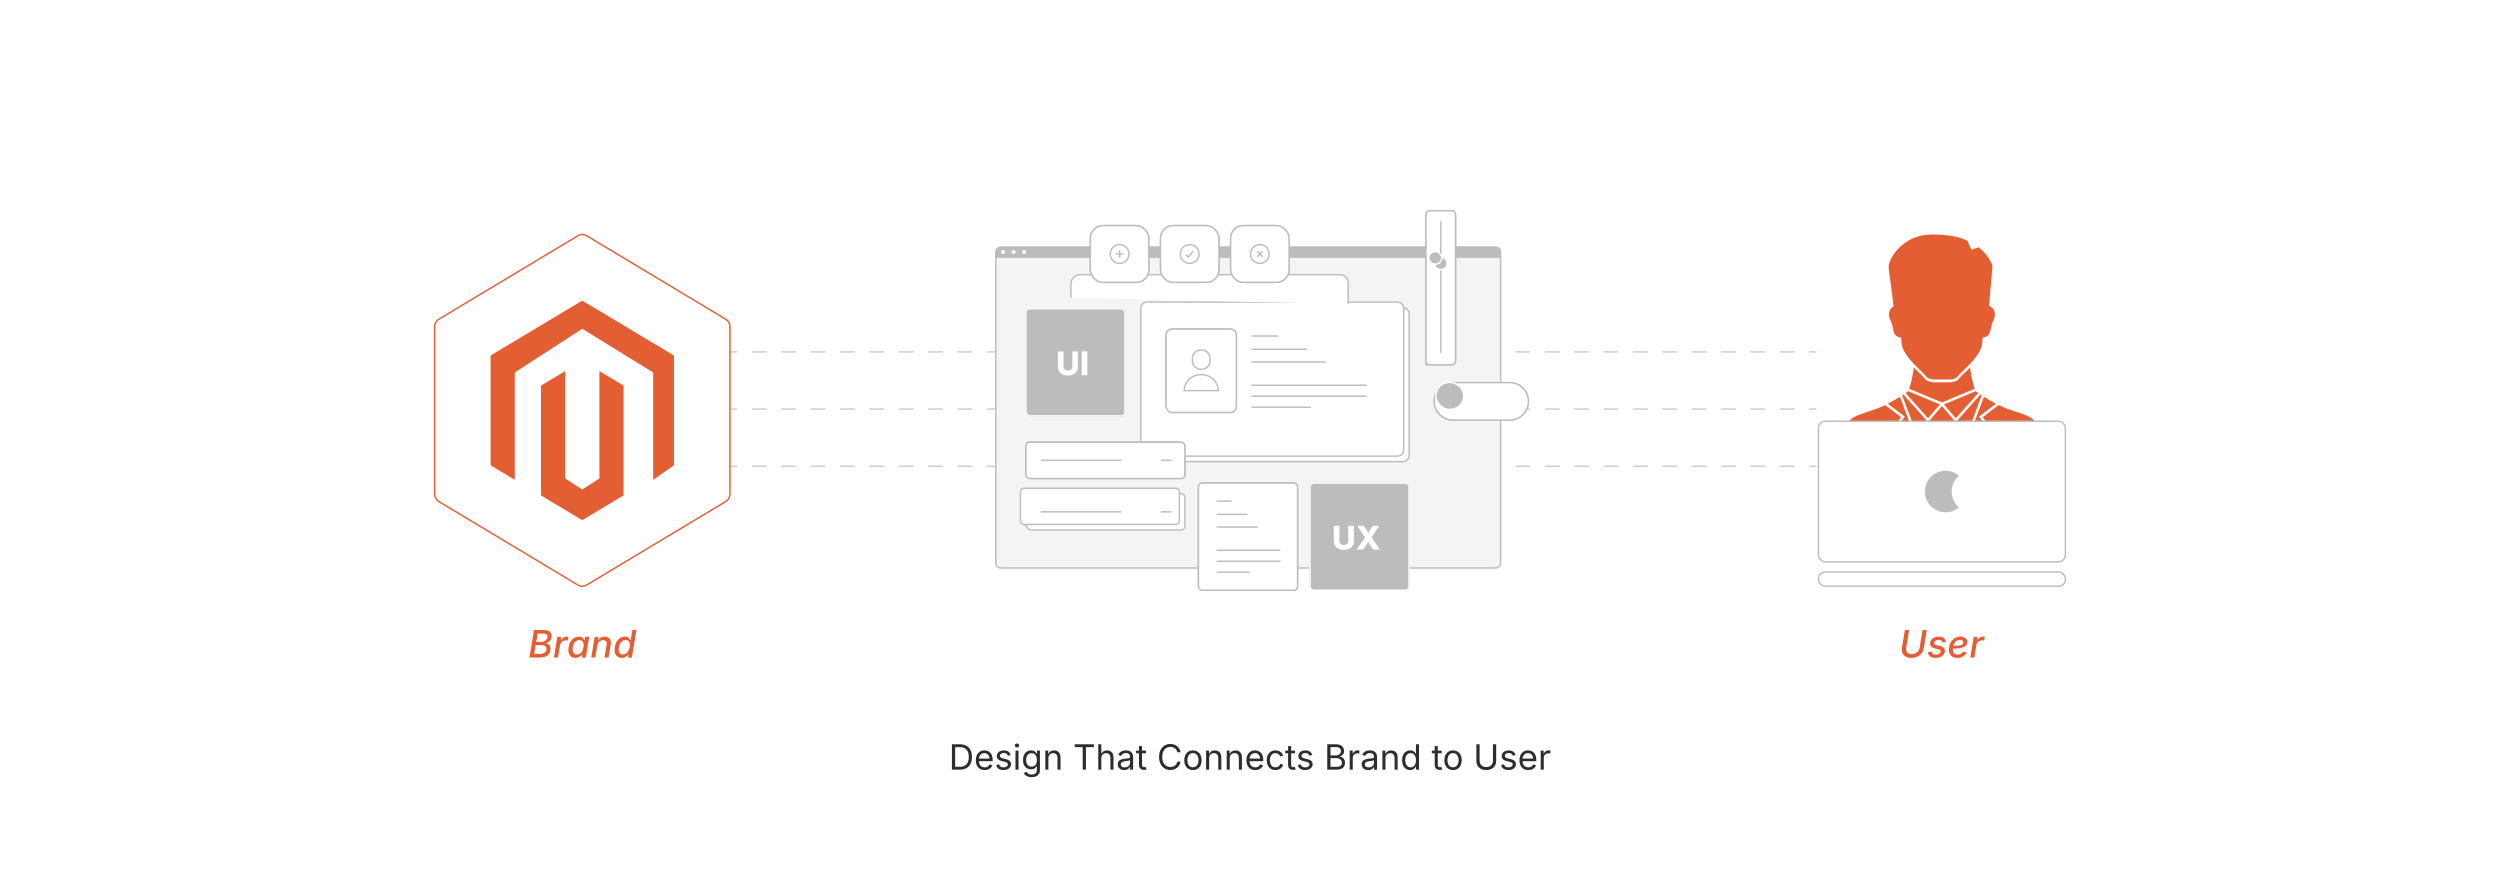 <?xml version="1.0" encoding="UTF-8"?><svg id="_01-The-Role-of-Magento-UX-Design" xmlns="http://www.w3.org/2000/svg" xmlns:xlink="http://www.w3.org/1999/xlink" viewBox="0 0 860 298.867"><defs><filter id="drop-shadow-1" filterUnits="userSpaceOnUse"><feOffset dx="-1.883" dy="-1.883"/><feGaussianBlur result="blur" stdDeviation="1.883"/><feFlood flood-color="#efefff" flood-opacity=".5"/><feComposite in2="blur" operator="in"/><feComposite in="SourceGraphic"/></filter><filter id="drop-shadow-2" filterUnits="userSpaceOnUse"><feOffset dx="-1.883" dy="-1.883"/><feGaussianBlur result="blur-2" stdDeviation="1.883"/><feFlood flood-color="#efefff" flood-opacity=".5"/><feComposite in2="blur-2" operator="in"/><feComposite in="SourceGraphic"/></filter><filter id="drop-shadow-3" filterUnits="userSpaceOnUse"><feOffset dx="-1.883" dy="-1.883"/><feGaussianBlur result="blur-3" stdDeviation="1.883"/><feFlood flood-color="#efefff" flood-opacity=".5"/><feComposite in2="blur-3" operator="in"/><feComposite in="SourceGraphic"/></filter><filter id="drop-shadow-4" filterUnits="userSpaceOnUse"><feOffset dx="-1.883" dy="-1.883"/><feGaussianBlur result="blur-4" stdDeviation="1.883"/><feFlood flood-color="#efefff" flood-opacity=".5"/><feComposite in2="blur-4" operator="in"/><feComposite in="SourceGraphic"/></filter></defs><path d="M328.574,256.034v8.73h-1.113v-8.73h1.113ZM330.186,264.764h-2.109v-.984h2.039c.711,0,1.3-.136,1.767-.407s.815-.661,1.046-1.169.346-1.115.346-1.822c0-.699-.114-1.3-.343-1.802s-.568-.888-1.02-1.157-1.015-.404-1.69-.404h-2.191v-.984h2.268c.852,0,1.579.174,2.183.521s1.066.847,1.389,1.497.483,1.427.483,2.329c0,.91-.162,1.692-.486,2.347s-.797,1.157-1.418,1.509-1.375.527-2.262.527Z" fill="#2d2d2d" stroke-width="0"/><path d="M338.746,264.905c-.633,0-1.179-.141-1.638-.422s-.812-.674-1.061-1.178-.372-1.092-.372-1.764.121-1.264.363-1.775.585-.912,1.028-1.201.962-.434,1.556-.434c.348,0,.69.058,1.028.173s.645.301.92.557.495.593.659,1.011.246.93.246,1.535v.439h-5.086v-.891h4.518l-.492.328c0-.43-.067-.812-.202-1.146s-.335-.596-.601-.785-.596-.284-.99-.284-.732.097-1.014.29-.496.445-.645.756-.223.644-.223.999v.592c0,.484.084.896.252,1.233s.403.594.706.768.653.261,1.052.261c.258,0,.492-.037.703-.111s.393-.187.545-.337.27-.337.352-.56l1.02.281c-.102.328-.273.617-.516.867s-.542.445-.899.586-.761.211-1.21.211Z" fill="#2d2d2d" stroke-width="0"/><path d="M345.215,264.905c-.449,0-.849-.065-1.198-.196s-.638-.325-.864-.583-.379-.574-.457-.949l1.002-.24c.094.359.271.623.53.791s.585.252.976.252c.457,0,.821-.098,1.093-.293s.407-.428.407-.697c0-.227-.079-.415-.237-.565s-.399-.263-.724-.337l-1.09-.258c-.594-.141-1.035-.358-1.324-.653s-.434-.673-.434-1.134c0-.375.105-.706.316-.993s.499-.512.864-.674.78-.243,1.245-.243c.449,0,.831.067,1.146.202s.57.32.768.557.345.509.442.817l-.955.246c-.09-.234-.239-.447-.448-.639s-.524-.287-.946-.287c-.391,0-.716.09-.976.27s-.39.406-.39.68c0,.242.088.437.264.583s.455.265.838.354l.99.234c.594.141,1.033.358,1.318.653s.428.667.428,1.116c0,.383-.108.724-.325,1.022s-.52.534-.908.706-.839.258-1.351.258Z" fill="#2d2d2d" stroke-width="0"/><path d="M349.855,257.141c-.199,0-.371-.068-.516-.205s-.217-.301-.217-.492c0-.195.072-.36.217-.495s.316-.202.516-.202c.203,0,.377.067.521.202s.217.3.217.495c0,.191-.072.355-.217.492s-.318.205-.521.205ZM349.322,264.764v-6.551h1.055v6.551h-1.055Z" fill="#2d2d2d" stroke-width="0"/><path d="M354.883,267.354c-.484,0-.903-.062-1.257-.185s-.647-.286-.882-.489-.42-.424-.557-.662l.855-.551c.094.125.21.264.349.416s.326.282.562.39.546.161.929.161c.523,0,.954-.125,1.292-.375s.507-.645.507-1.184v-1.312h-.1c-.074.125-.179.273-.313.445s-.328.323-.58.454-.589.196-1.011.196c-.523,0-.994-.124-1.412-.372s-.748-.61-.99-1.087-.363-1.057-.363-1.74c0-.676.119-1.263.357-1.761s.567-.884.987-1.157.901-.41,1.444-.41c.422,0,.759.069,1.011.208s.446.298.583.478.242.328.316.445h.1v-1.049h1.025v6.721c0,.562-.127,1.022-.381,1.38s-.597.62-1.028.788-.913.252-1.444.252ZM354.854,263.721c.398,0,.734-.091,1.008-.272s.48-.443.621-.785.211-.751.211-1.228c0-.465-.069-.874-.208-1.228s-.345-.631-.618-.832-.611-.302-1.014-.302c-.414,0-.76.106-1.037.319s-.485.497-.624.853-.208.752-.208,1.189c0,.449.07.846.211,1.189s.35.612.627.806.621.29,1.031.29Z" fill="#2d2d2d" stroke-width="0"/><path d="M360.643,260.838v3.926h-1.055v-6.551h1.014l.006,1.588h-.146c.199-.605.483-1.035.853-1.289s.802-.381,1.298-.381c.441,0,.828.091,1.16.272s.591.455.776.82.278.825.278,1.38v4.16h-1.055v-4.072c0-.504-.132-.898-.396-1.184s-.624-.428-1.081-.428c-.312,0-.594.068-.844.205s-.447.336-.592.598-.217.58-.217.955Z" fill="#2d2d2d" stroke-width="0"/><path d="M369.701,257.018v-.984h6.598v.984h-2.736v7.746h-1.113v-7.746h-2.748Z" fill="#2d2d2d" stroke-width="0"/><path d="M378.854,260.838v3.926h-1.055v-8.73h1.055v3.768h-.182c.199-.605.483-1.035.853-1.289s.802-.381,1.298-.381c.441,0,.829.091,1.163.272s.594.455.779.82.278.825.278,1.38v4.16h-1.061v-4.072c0-.504-.132-.898-.396-1.184s-.624-.428-1.081-.428c-.312,0-.594.068-.844.205s-.447.336-.592.598-.217.58-.217.955Z" fill="#2d2d2d" stroke-width="0"/><path d="M386.729,264.917c-.414,0-.79-.078-1.128-.234s-.606-.385-.806-.686-.299-.666-.299-1.096c0-.375.074-.68.223-.914s.347-.419.595-.554.522-.235.823-.302.604-.119.908-.158c.391-.051.709-.09.955-.117s.429-.074.548-.141.179-.18.179-.34v-.035c0-.273-.051-.505-.152-.694s-.254-.335-.457-.437-.457-.152-.762-.152c-.312,0-.58.049-.803.146s-.403.22-.542.366-.243.296-.313.448l-1.014-.334c.168-.398.395-.71.68-.935s.6-.384.943-.478.684-.141,1.02-.141c.219,0,.468.026.747.079s.549.157.809.313.475.388.645.694.255.716.255,1.228v4.318h-1.037v-.891h-.07c-.074.152-.193.31-.357.472s-.377.298-.639.407-.578.164-.949.164ZM386.91,263.985c.391,0,.721-.076.99-.229s.475-.351.615-.595.211-.499.211-.765v-.908c-.043.051-.137.097-.281.138s-.31.077-.495.108-.365.058-.539.079-.312.038-.413.05c-.254.031-.491.085-.712.161s-.397.188-.53.334-.199.345-.199.595c0,.227.059.416.176.568s.277.268.48.346.436.117.697.117Z" fill="#2d2d2d" stroke-width="0"/><path d="M394.211,258.213v.902h-3.387v-.902h3.387ZM391.809,256.655h1.055v6.41c0,.293.06.507.179.642s.317.202.595.202c.066,0,.151-.008.255-.023s.198-.031.284-.047l.217.891c-.109.039-.233.068-.372.088s-.276.029-.413.029c-.566,0-1.008-.149-1.324-.448s-.475-.716-.475-1.251v-6.492Z" fill="#2d2d2d" stroke-width="0"/><path d="M402.596,264.881c-.746,0-1.411-.181-1.995-.542s-1.043-.877-1.377-1.547-.501-1.466-.501-2.388c0-.926.167-1.724.501-2.394s.793-1.187,1.377-1.55,1.249-.545,1.995-.545c.441,0,.858.064,1.251.193s.745.317,1.058.565.573.549.782.902.353.755.431,1.204h-1.113c-.062-.301-.169-.564-.319-.791s-.334-.418-.551-.574-.456-.273-.718-.352-.535-.117-.82-.117c-.523,0-.996.133-1.418.398s-.756.655-1.002,1.169-.369,1.144-.369,1.89c0,.742.124,1.37.372,1.884s.583.902,1.005,1.166.893.396,1.412.396c.285,0,.559-.04.82-.12s.501-.197.718-.352.4-.346.551-.574.257-.491.319-.788h1.113c-.074.445-.216.844-.425,1.195s-.47.652-.782.902-.665.44-1.058.571-.812.196-1.257.196Z" fill="#2d2d2d" stroke-width="0"/><path d="M410.365,264.905c-.594,0-1.114-.141-1.562-.422s-.796-.676-1.046-1.184-.375-1.098-.375-1.77c0-.684.125-1.28.375-1.79s.599-.905,1.046-1.187.968-.422,1.562-.422c.598,0,1.121.141,1.57.422s.799.677,1.049,1.187.375,1.106.375,1.79c0,.672-.125,1.262-.375,1.77s-.6.902-1.049,1.184-.973.422-1.57.422ZM410.365,263.961c.441,0,.805-.113,1.09-.34s.496-.524.633-.894.205-.769.205-1.198c0-.434-.068-.837-.205-1.21s-.348-.674-.633-.902-.648-.343-1.09-.343c-.438,0-.797.114-1.078.343s-.49.528-.627.899-.205.775-.205,1.213c0,.43.068.829.205,1.198s.346.667.627.894.641.34,1.078.34Z" fill="#2d2d2d" stroke-width="0"/><path d="M415.949,260.838v3.926h-1.055v-6.551h1.014l.006,1.588h-.146c.199-.605.483-1.035.853-1.289s.802-.381,1.298-.381c.441,0,.828.091,1.16.272s.591.455.776.82.278.825.278,1.38v4.16h-1.055v-4.072c0-.504-.132-.898-.396-1.184s-.624-.428-1.081-.428c-.312,0-.594.068-.844.205s-.447.336-.592.598-.217.58-.217.955Z" fill="#2d2d2d" stroke-width="0"/><path d="M423.039,260.838v3.926h-1.055v-6.551h1.014l.006,1.588h-.146c.199-.605.483-1.035.853-1.289s.802-.381,1.298-.381c.441,0,.828.091,1.16.272s.591.455.776.82.278.825.278,1.38v4.16h-1.055v-4.072c0-.504-.132-.898-.396-1.184s-.624-.428-1.081-.428c-.312,0-.594.068-.844.205s-.447.336-.592.598-.217.58-.217.955Z" fill="#2d2d2d" stroke-width="0"/><path d="M431.828,264.905c-.633,0-1.179-.141-1.638-.422s-.812-.674-1.061-1.178-.372-1.092-.372-1.764.121-1.264.363-1.775.585-.912,1.028-1.201.962-.434,1.556-.434c.348,0,.69.058,1.028.173s.645.301.92.557.495.593.659,1.011.246.93.246,1.535v.439h-5.086v-.891h4.518l-.492.328c0-.43-.067-.812-.202-1.146s-.335-.596-.601-.785-.596-.284-.99-.284-.732.097-1.014.29-.496.445-.645.756-.223.644-.223.999v.592c0,.484.084.896.252,1.233s.403.594.706.768.653.261,1.052.261c.258,0,.492-.037.703-.111s.393-.187.545-.337.27-.337.352-.56l1.02.281c-.102.328-.273.617-.516.867s-.542.445-.899.586-.761.211-1.21.211Z" fill="#2d2d2d" stroke-width="0"/><path d="M438.736,264.905c-.594,0-1.114-.141-1.562-.422s-.796-.676-1.046-1.184-.375-1.098-.375-1.77c0-.684.125-1.28.375-1.79s.599-.905,1.046-1.187.968-.422,1.562-.422c.316,0,.615.041.896.123s.538.2.771.354.433.344.601.568.297.479.387.765l-1.014.287c-.047-.168-.119-.322-.217-.463s-.216-.263-.354-.366-.298-.184-.478-.24-.377-.085-.592-.085c-.438,0-.797.114-1.078.343s-.49.528-.627.899-.205.775-.205,1.213c0,.43.068.829.205,1.198s.346.667.627.894.641.34,1.078.34c.219,0,.42-.029.604-.088s.347-.142.489-.249.263-.235.36-.384.17-.311.217-.486l1.008.287c-.086.293-.214.554-.384.782s-.372.424-.606.586-.494.285-.779.369-.588.126-.908.126Z" fill="#2d2d2d" stroke-width="0"/><path d="M445.504,258.213v.902h-3.387v-.902h3.387ZM443.102,256.655h1.055v6.41c0,.293.06.507.179.642s.317.202.595.202c.066,0,.151-.008.255-.023s.198-.031.284-.047l.217.891c-.109.039-.233.068-.372.088s-.276.029-.413.029c-.566,0-1.008-.149-1.324-.448s-.475-.716-.475-1.251v-6.492Z" fill="#2d2d2d" stroke-width="0"/><path d="M448.961,264.905c-.449,0-.849-.065-1.198-.196s-.638-.325-.864-.583-.379-.574-.457-.949l1.002-.24c.094.359.271.623.53.791s.585.252.976.252c.457,0,.821-.098,1.093-.293s.407-.428.407-.697c0-.227-.079-.415-.237-.565s-.399-.263-.724-.337l-1.09-.258c-.594-.141-1.035-.358-1.324-.653s-.434-.673-.434-1.134c0-.375.105-.706.316-.993s.499-.512.864-.674.78-.243,1.245-.243c.449,0,.831.067,1.146.202s.57.32.768.557.345.509.442.817l-.955.246c-.09-.234-.239-.447-.448-.639s-.524-.287-.946-.287c-.391,0-.716.09-.976.27s-.39.406-.39.68c0,.242.088.437.264.583s.455.265.838.354l.99.234c.594.141,1.033.358,1.318.653s.428.667.428,1.116c0,.383-.108.724-.325,1.022s-.52.534-.908.706-.839.258-1.351.258Z" fill="#2d2d2d" stroke-width="0"/><path d="M456.572,264.764v-8.73h3.094c.609,0,1.112.104,1.509.313s.691.488.885.838.29.737.29,1.163c0,.375-.066.685-.199.929s-.308.438-.524.583-.452.252-.706.322v.082c.273.016.546.109.817.281s.498.416.68.732.272.703.272,1.16c0,.438-.101.832-.302,1.184s-.517.63-.946.835-.988.308-1.676.308h-3.193ZM457.686,259.866h1.922c.312,0,.596-.062.85-.185s.455-.297.604-.521.223-.487.223-.788c0-.379-.132-.699-.396-.961s-.679-.393-1.245-.393h-1.957v2.848ZM457.686,263.78h2.051c.68,0,1.163-.131,1.45-.393s.431-.582.431-.961c0-.293-.074-.562-.223-.809s-.358-.443-.63-.592-.595-.223-.97-.223h-2.109v2.977Z" fill="#2d2d2d" stroke-width="0"/><path d="M464.295,264.764v-6.551h1.02v1.008h.07c.121-.332.337-.599.647-.8s.661-.302,1.052-.302c.078,0,.171.002.278.006s.192.008.255.012v1.061c-.031-.008-.109-.02-.234-.035s-.258-.023-.398-.023c-.312,0-.593.065-.841.196s-.442.311-.583.539-.211.491-.211.788v4.102h-1.055Z" fill="#2d2d2d" stroke-width="0"/><path d="M470.646,264.917c-.414,0-.79-.078-1.128-.234s-.606-.385-.806-.686-.299-.666-.299-1.096c0-.375.074-.68.223-.914s.347-.419.595-.554.522-.235.823-.302.604-.119.908-.158c.391-.051.709-.09.955-.117s.429-.074.548-.141.179-.18.179-.34v-.035c0-.273-.051-.505-.152-.694s-.254-.335-.457-.437-.457-.152-.762-.152c-.312,0-.58.049-.803.146s-.403.22-.542.366-.243.296-.313.448l-1.014-.334c.168-.398.395-.71.68-.935s.6-.384.943-.478.684-.141,1.02-.141c.219,0,.468.026.747.079s.549.157.809.313.475.388.645.694.255.716.255,1.228v4.318h-1.037v-.891h-.07c-.074.152-.193.31-.357.472s-.377.298-.639.407-.578.164-.949.164ZM470.828,263.985c.391,0,.721-.076.99-.229s.475-.351.615-.595.211-.499.211-.765v-.908c-.043.051-.137.097-.281.138s-.31.077-.495.108-.365.058-.539.079-.312.038-.413.05c-.254.031-.491.085-.712.161s-.397.188-.53.334-.199.345-.199.595c0,.227.059.416.176.568s.277.268.48.346.436.117.697.117Z" fill="#2d2d2d" stroke-width="0"/><path d="M476.605,260.838v3.926h-1.055v-6.551h1.014l.006,1.588h-.146c.199-.605.483-1.035.853-1.289s.802-.381,1.298-.381c.441,0,.828.091,1.16.272s.591.455.776.82.278.825.278,1.38v4.16h-1.055v-4.072c0-.504-.132-.898-.396-1.184s-.624-.428-1.081-.428c-.312,0-.594.068-.844.205s-.447.336-.592.598-.217.58-.217.955Z" fill="#2d2d2d" stroke-width="0"/><path d="M485.096,264.905c-.543,0-1.023-.139-1.441-.416s-.744-.67-.979-1.178-.352-1.109-.352-1.805c0-.691.118-1.29.354-1.796s.563-.896.981-1.169.898-.41,1.441-.41c.426,0,.764.07,1.014.211s.442.3.577.478.237.325.308.442h.082v-3.229h1.055v8.73h-1.02v-1.014h-.117c-.07.121-.175.272-.313.454s-.334.344-.586.486-.587.214-1.005.214ZM485.254,263.961c.398,0,.734-.104,1.008-.313s.48-.499.621-.87.211-.799.211-1.283-.069-.907-.208-1.269-.345-.644-.618-.847-.611-.305-1.014-.305c-.414,0-.759.107-1.034.322s-.481.505-.618.87-.205.774-.205,1.228c0,.457.069.872.208,1.245s.347.67.624.891.619.331,1.025.331Z" fill="#2d2d2d" stroke-width="0"/><path d="M495.941,258.213v.902h-3.387v-.902h3.387ZM493.539,256.655h1.055v6.41c0,.293.06.507.179.642s.317.202.595.202c.066,0,.151-.008.255-.023s.198-.031.284-.047l.217.891c-.109.039-.233.068-.372.088s-.276.029-.413.029c-.566,0-1.008-.149-1.324-.448s-.475-.716-.475-1.251v-6.492Z" fill="#2d2d2d" stroke-width="0"/><path d="M499.838,264.905c-.594,0-1.114-.141-1.562-.422s-.796-.676-1.046-1.184-.375-1.098-.375-1.77c0-.684.125-1.28.375-1.79s.599-.905,1.046-1.187.968-.422,1.562-.422c.598,0,1.121.141,1.57.422s.799.677,1.049,1.187.375,1.106.375,1.79c0,.672-.125,1.262-.375,1.77s-.6.902-1.049,1.184-.973.422-1.57.422ZM499.838,263.961c.441,0,.805-.113,1.09-.34s.496-.524.633-.894.205-.769.205-1.198c0-.434-.068-.837-.205-1.21s-.348-.674-.633-.902-.648-.343-1.09-.343c-.438,0-.797.114-1.078.343s-.49.528-.627.899-.205.775-.205,1.213c0,.43.068.829.205,1.198s.346.667.627.894.641.34,1.078.34Z" fill="#2d2d2d" stroke-width="0"/><path d="M511.287,264.905c-.688,0-1.288-.135-1.802-.404s-.911-.639-1.192-1.107-.422-1.002-.422-1.6v-5.76h1.113v5.672c0,.418.093.79.278,1.116s.45.583.794.771.754.281,1.23.281.886-.094,1.228-.281.604-.444.788-.771.275-.698.275-1.116v-5.672h1.113v5.76c0,.598-.141,1.131-.422,1.6s-.677.838-1.187,1.107-1.108.404-1.796.404Z" fill="#2d2d2d" stroke-width="0"/><path d="M518.898,264.905c-.449,0-.849-.065-1.198-.196s-.638-.325-.864-.583-.379-.574-.457-.949l1.002-.24c.094.359.271.623.53.791s.585.252.976.252c.457,0,.821-.098,1.093-.293s.407-.428.407-.697c0-.227-.079-.415-.237-.565s-.399-.263-.724-.337l-1.09-.258c-.594-.141-1.035-.358-1.324-.653s-.434-.673-.434-1.134c0-.375.105-.706.316-.993s.499-.512.864-.674.78-.243,1.245-.243c.449,0,.831.067,1.146.202s.57.32.768.557.345.509.442.817l-.955.246c-.09-.234-.239-.447-.448-.639s-.524-.287-.946-.287c-.391,0-.716.09-.976.27s-.39.406-.39.68c0,.242.088.437.264.583s.455.265.838.354l.99.234c.594.141,1.033.358,1.318.653s.428.667.428,1.116c0,.383-.108.724-.325,1.022s-.52.534-.908.706-.839.258-1.351.258Z" fill="#2d2d2d" stroke-width="0"/><path d="M525.76,264.905c-.633,0-1.179-.141-1.638-.422s-.812-.674-1.061-1.178-.372-1.092-.372-1.764.121-1.264.363-1.775.585-.912,1.028-1.201.962-.434,1.556-.434c.348,0,.69.058,1.028.173s.645.301.92.557.495.593.659,1.011.246.93.246,1.535v.439h-5.086v-.891h4.518l-.492.328c0-.43-.067-.812-.202-1.146s-.335-.596-.601-.785-.596-.284-.99-.284-.732.097-1.014.29-.496.445-.645.756-.223.644-.223.999v.592c0,.484.084.896.252,1.233s.403.594.706.768.653.261,1.052.261c.258,0,.492-.037.703-.111s.393-.187.545-.337.27-.337.352-.56l1.02.281c-.102.328-.273.617-.516.867s-.542.445-.899.586-.761.211-1.21.211Z" fill="#2d2d2d" stroke-width="0"/><path d="M530.002,264.764v-6.551h1.02v1.008h.07c.121-.332.337-.599.647-.8s.661-.302,1.052-.302c.078,0,.171.002.278.006s.192.008.255.012v1.061c-.031-.008-.109-.02-.234-.035s-.258-.023-.398-.023c-.312,0-.593.065-.841.196s-.442.311-.583.539-.211.491-.211.788v4.102h-1.055Z" fill="#2d2d2d" stroke-width="0"/><line x1="251.096" y1="160.407" x2="253.596" y2="160.407" fill="none" stroke="#ccc" stroke-miterlimit="10" stroke-width=".5"/><line x1="258.648" y1="160.407" x2="619.835" y2="160.407" fill="none" stroke="#ccc" stroke-dasharray="0 0 5.052 5.052" stroke-miterlimit="10" stroke-width=".5"/><line x1="622.361" y1="160.407" x2="624.861" y2="160.407" fill="none" stroke="#ccc" stroke-miterlimit="10" stroke-width=".5"/><line x1="251.096" y1="140.726" x2="253.596" y2="140.726" fill="none" stroke="#ccc" stroke-miterlimit="10" stroke-width=".5"/><line x1="258.648" y1="140.726" x2="619.835" y2="140.726" fill="none" stroke="#ccc" stroke-dasharray="0 0 5.052 5.052" stroke-miterlimit="10" stroke-width=".5"/><line x1="622.361" y1="140.726" x2="624.861" y2="140.726" fill="none" stroke="#ccc" stroke-miterlimit="10" stroke-width=".5"/><line x1="251.096" y1="121.046" x2="253.596" y2="121.046" fill="none" stroke="#ccc" stroke-miterlimit="10" stroke-width=".5"/><line x1="258.648" y1="121.046" x2="619.835" y2="121.046" fill="none" stroke="#ccc" stroke-dasharray="0 0 5.052 5.052" stroke-miterlimit="10" stroke-width=".5"/><line x1="622.361" y1="121.046" x2="624.861" y2="121.046" fill="none" stroke="#ccc" stroke-miterlimit="10" stroke-width=".5"/><path d="M342.55,88.397h173.653v105.273c0,.945-.768,1.713-1.713,1.713h-170.227c-.945,0-1.713-.768-1.713-1.713v-105.273h0Z" fill="#f4f4f4" stroke="#bcbcbc" stroke-miterlimit="10" stroke-width=".5"/><path d="M344.329,84.971h170.161c.945,0,1.713.768,1.713,1.713v1.713h-173.653v-1.648c0-.982.797-1.778,1.778-1.778Z" fill="#bcbcbc" stroke="#bcbcbc" stroke-miterlimit="10" stroke-width=".5"/><path d="M482.586,158.787h-86.104c-.845-.845-1.319-1.319-2.165-2.165v-48.655c0-1.195.969-2.165,2.165-2.165h86.105c1.195,0,2.165.969,2.165,2.165v48.655c0,1.195-.969,2.165-2.165,2.165Z" fill="#fff" stroke="#bcbcbc" stroke-miterlimit="10" stroke-width=".5"/><path d="M482.586,158.787h-86.104c-.845-.845-1.319-1.319-2.165-2.165v-48.655c0-1.195.969-2.165,2.165-2.165h86.105c1.195,0,2.165.969,2.165,2.165v48.655c0,1.195-.969,2.165-2.165,2.165Z" fill="#fff" filter="url(#drop-shadow-1)" stroke="#bcbcbc" stroke-miterlimit="10" stroke-width=".5"/><path d="M406.307,164.606h-52.102l-1.286-1.286v-9.912c0-.71.576-1.286,1.286-1.286h52.103c.71,0,1.286.576,1.286,1.286v9.912c0,.71-.576,1.286-1.286,1.286Z" fill="#fff" stroke="#bcbcbc" stroke-miterlimit="10" stroke-width=".5"/><rect x="352.919" y="152.121" width="54.675" height="12.485" rx="1.286" ry="1.286" fill="#fff" stroke="#bcbcbc" stroke-miterlimit="10" stroke-width=".5"/><path d="M406.307,182.309h-52.102l-1.286-1.286v-9.912c0-.71.576-1.286,1.286-1.286h52.103c.71,0,1.286.576,1.286,1.286v9.912c0,.71-.576,1.286-1.286,1.286Z" fill="#fff" stroke="#bcbcbc" stroke-miterlimit="10" stroke-width=".5"/><rect x="352.919" y="169.824" width="54.675" height="12.485" rx="1.286" ry="1.286" fill="#fff" filter="url(#drop-shadow-2)" stroke="#bcbcbc" stroke-miterlimit="10" stroke-width=".5"/><path d="M425.302,139.781c0,1.165-.944,2.11-2.11,2.11h-19.537c-1.386,0-2.51-1.124-2.51-2.51l-0-4.131v-19.947c0-1.165.944-2.11,2.11-2.11h19.938c1.165,0,2.11.944,2.11,2.11v24.478Z" fill="#fff" stroke="#bcbcbc" stroke-miterlimit="10" stroke-width=".5"/><path d="M425.302,139.781c0,1.165-.944,2.11-2.11,2.11h-19.877c-1.198,0-2.17-.972-2.17-2.17l-0-2.789v-21.629c0-1.165.944-2.11,2.11-2.11h19.938c1.165,0,2.11.944,2.11,2.11v24.478Z" fill="#fff" stroke="#bcbcbc" stroke-miterlimit="10" stroke-width=".5"/><path d="M413.223,128.855h0c-3.243,0-5.872,2.468-5.872,5.512v.029h11.744v-.029c0-3.044-2.629-5.512-5.872-5.512Z" fill="#fff" stroke="#bcbcbc" stroke-miterlimit="10" stroke-width=".5"/><path d="M413.675,127.041c1.51-.204,2.592-1.484,2.592-2.916v-.809c0-1.432-1.082-2.712-2.592-2.916-1.881-.254-3.495,1.109-3.495,2.826v.987c0,1.717,1.614,3.08,3.495,2.827Z" fill="#fff" stroke="#bcbcbc" stroke-miterlimit="10" stroke-width=".5"/><path d="M345.74,86.684c0,.379-.307.687-.687.687-.379,0-.686-.307-.686-.687s.307-.687.686-.687c.379,0,.687.307.687.687Z" fill="#fff" stroke-width="0"/><path d="M349.378,86.684c0,.379-.307.687-.686.687-.379,0-.687-.307-.687-.687s.307-.687.687-.687c.379,0,.686.307.686.687Z" fill="#fff" stroke-width="0"/><path d="M353.016,86.684c0,.379-.307.687-.686.687s-.687-.307-.687-.687.307-.687.687-.687.686.307.686.687Z" fill="#fff" stroke-width="0"/><line x1="430.516" y1="120.156" x2="449.625" y2="120.156" fill="#fff" stroke="#bcbcbc" stroke-miterlimit="10" stroke-width=".5"/><line x1="430.516" y1="124.517" x2="456.057" y2="124.517" fill="#fff" stroke="#bcbcbc" stroke-miterlimit="10" stroke-width=".5"/><line x1="430.516" y1="132.511" x2="470.088" y2="132.511" fill="#fff" stroke="#bcbcbc" stroke-miterlimit="10" stroke-width=".5"/><line x1="430.516" y1="136.295" x2="470.088" y2="136.295" fill="#fff" stroke="#bcbcbc" stroke-miterlimit="10" stroke-width=".5"/><line x1="430.516" y1="140.078" x2="450.933" y2="140.078" fill="#fff" stroke="#bcbcbc" stroke-miterlimit="10" stroke-width=".5"/><line x1="430.516" y1="115.597" x2="439.768" y2="115.597" fill="#fff" stroke="#bcbcbc" stroke-miterlimit="10" stroke-width=".5"/><line x1="358.069" y1="158.364" x2="385.724" y2="158.364" fill="#fff" stroke="#bcbcbc" stroke-miterlimit="10" stroke-width=".5"/><line x1="358.069" y1="176.067" x2="385.724" y2="176.067" fill="#fff" stroke="#bcbcbc" stroke-miterlimit="10" stroke-width=".5"/><line x1="399.358" y1="158.364" x2="403.007" y2="158.364" fill="#fff" stroke="#bcbcbc" stroke-miterlimit="10" stroke-width=".5"/><line x1="399.358" y1="176.067" x2="403.007" y2="176.067" fill="#fff" stroke="#bcbcbc" stroke-miterlimit="10" stroke-width=".5"/><path d="M385.714,143.064h-31.509c-.5-.5-.786-.786-1.286-1.286v-34.306c0-.71.576-1.286,1.286-1.286h31.509c.71,0,1.286.576,1.286,1.286v34.306c0,.71-.576,1.286-1.286,1.286Z" fill="#fff" stroke="#bcbcbc" stroke-miterlimit="10" stroke-width=".5"/><rect x="352.919" y="106.186" width="34.081" height="36.878" rx="1.286" ry="1.286" fill="#bcbcbc" stroke="#fff" stroke-miterlimit="10" stroke-width=".5"/><path d="M367.358,129.179c-.69,0-1.294-.124-1.813-.372-.519-.248-.923-.598-1.21-1.051-.288-.453-.432-.984-.432-1.593v-5.288h1.942v5.128c0,.286.064.541.192.765.128.224.306.399.531.525s.489.189.79.189.565-.063.795-.189c.229-.126.407-.302.534-.525.126-.224.19-.479.19-.765v-5.128h1.942v5.288c0,.609-.145,1.14-.435,1.593-.29.453-.694.803-1.213,1.051-.519.248-1.124.372-1.813.372Z" fill="#fff" stroke-width="0"/><path d="M374.038,120.876v8.198h-1.942v-8.198h1.942Z" fill="#fff" stroke-width="0"/><path d="M483.441,203.055h-31.509c-.5-.5-.786-.786-1.286-1.286v-34.306c0-.71.576-1.286,1.286-1.286h31.509c.71,0,1.286.576,1.286,1.286v34.306c0,.71-.576,1.286-1.286,1.286Z" fill="#fff" stroke="#bcbcbc" stroke-miterlimit="10" stroke-width=".5"/><rect x="450.646" y="166.177" width="34.081" height="36.878" rx="1.286" ry="1.286" fill="#bcbcbc" stroke="#fff" stroke-miterlimit="10" stroke-width=".5"/><path d="M462.28,189.17c-.689,0-1.294-.124-1.813-.372-.519-.248-.922-.598-1.21-1.051-.288-.453-.432-.984-.432-1.593v-5.288h1.941v5.128c0,.286.064.541.193.765.128.224.305.399.53.525s.489.189.79.189.565-.063.795-.189.407-.302.533-.525c.127-.224.19-.479.19-.765v-5.128h1.942v5.288c0,.609-.146,1.14-.435,1.593-.29.453-.694.803-1.214,1.051-.519.248-1.123.372-1.812.372Z" fill="#fff" stroke-width="0"/><path d="M466.648,189.065l3.45-4.908v1.475l-3.158-4.765h2.25l.781,1.227c.165.26.301.501.407.724.106.222.204.434.292.635s.185.4.291.594h-.55c.11-.194.21-.393.3-.594s.188-.414.297-.635c.108-.222.245-.463.41-.724l.798-1.227h2.189l-3.081,4.655v-1.392l3.362,4.936h-2.306l-1.023-1.568c-.15-.235-.27-.432-.357-.592s-.166-.308-.234-.446c-.067-.137-.149-.287-.244-.448h.28c-.088.158-.167.306-.236.446-.07.139-.149.29-.239.451-.091.161-.212.357-.366.589l-1.062,1.568h-2.25Z" fill="#fff" stroke-width="0"/><path d="M500.705,124.097c0,.763-.619,1.382-1.382,1.382h-8.789v-51.602c0-.763.619-1.382,1.382-1.382h7.407c.763,0,1.382.619,1.382,1.382v50.221Z" fill="#fff" stroke="#bcbcbc" stroke-miterlimit="10" stroke-width=".5"/><path d="M499.323,125.478h-7.407c-.763,0-1.382-.619-1.382-1.382v-50.221c0-.763.619-1.382,1.382-1.382h7.407c.763,0,1.382.619,1.382,1.382v50.221c0,.763-.619,1.382-1.382,1.382Z" fill="#fff" stroke="#bcbcbc" stroke-miterlimit="10" stroke-width=".5"/><line x1="495.619" y1="76.104" x2="495.619" y2="121.363" fill="#fff" stroke="#bcbcbc" stroke-miterlimit="10" stroke-width=".5"/><rect x="493.39" y="88.43" width="4.459" height="4.329" rx="2.165" ry="2.165" fill="#bcbcbc" stroke="#fff" stroke-miterlimit="10" stroke-width=".5"/><rect x="493.39" y="88.43" width="4.459" height="4.329" rx="2.165" ry="2.165" fill="#bcbcbc" filter="url(#drop-shadow-3)" stroke="#fff" stroke-miterlimit="10" stroke-width=".5"/><path d="M445.066,203.055h-31.509c-.5-.5-.786-.786-1.286-1.286v-34.306c0-.71.576-1.286,1.286-1.286h31.509c.71,0,1.286.576,1.286,1.286v34.306c0,.71-.576,1.286-1.286,1.286Z" fill="#fff" stroke="#bcbcbc" stroke-miterlimit="10" stroke-width=".5"/><rect x="412.271" y="166.177" width="34.081" height="36.878" rx="1.286" ry="1.286" fill="#fff" stroke="#bcbcbc" stroke-miterlimit="10" stroke-width=".5"/><line x1="418.535" y1="176.935" x2="429.128" y2="176.935" fill="#fff" stroke="#bcbcbc" stroke-miterlimit="10" stroke-width=".5"/><line x1="418.535" y1="181.295" x2="432.693" y2="181.295" fill="#fff" stroke="#bcbcbc" stroke-miterlimit="10" stroke-width=".5"/><line x1="418.535" y1="189.289" x2="440.471" y2="189.289" fill="#fff" stroke="#bcbcbc" stroke-miterlimit="10" stroke-width=".5"/><line x1="418.535" y1="193.073" x2="440.471" y2="193.073" fill="#fff" stroke="#bcbcbc" stroke-miterlimit="10" stroke-width=".5"/><line x1="418.535" y1="196.857" x2="429.853" y2="196.857" fill="#fff" stroke="#bcbcbc" stroke-miterlimit="10" stroke-width=".5"/><line x1="418.535" y1="172.375" x2="423.664" y2="172.375" fill="#fff" stroke="#bcbcbc" stroke-miterlimit="10" stroke-width=".5"/><path d="M519.329,144.515h-19.495c-3.544,0-6.444-2.9-6.444-6.444v-0c0-3.559,2.885-6.445,6.445-6.445h19.495c3.559,0,6.445,2.885,6.445,6.445h0c0,3.559-2.885,6.445-6.445,6.445Z" fill="#fff" stroke="#bcbcbc" stroke-miterlimit="10" stroke-width=".5"/><path d="M519.329,144.515h-19.495c-3.544,0-6.444-2.9-6.444-6.444v-0c0-3.559,2.885-6.445,6.445-6.445h19.495c3.559,0,6.445,2.885,6.445,6.445h0c0,3.559-2.885,6.445-6.445,6.445Z" fill="#fff" stroke="#bcbcbc" stroke-miterlimit="10" stroke-width=".5"/><rect x="495.837" y="133.414" width="9.593" height="9.313" rx="4.656" ry="4.656" fill="#bcbcbc" filter="url(#drop-shadow-4)" stroke="#fff" stroke-miterlimit="10" stroke-width=".5"/><path d="M463.781,104.61v-7.343c0-1.531-1.241-2.772-2.772-2.772h-89.431c-1.754,0-3.176,1.422-3.176,3.176v4.799" fill="#fff" stroke="#bcbcbc" stroke-miterlimit="10" stroke-width=".5"/><rect x="375.088" y="77.612" width="20.104" height="19.517" rx="4.355" ry="4.355" fill="#fff" stroke="#bcbcbc" stroke-miterlimit="10" stroke-width=".5"/><rect x="375.088" y="77.612" width="20.104" height="19.517" rx="4.355" ry="4.355" fill="#fff" stroke="#bcbcbc" stroke-miterlimit="10" stroke-width=".5"/><path d="M388.364,87.371c0,1.781-1.444,3.224-3.224,3.224-1.781,0-3.224-1.444-3.224-3.224,0-1.781,1.444-3.224,3.224-3.224,1.781,0,3.224,1.444,3.224,3.224Z" fill="#fff" stroke="#bcbcbc" stroke-miterlimit="10" stroke-width=".5"/><line x1="385.14" y1="86.06" x2="385.14" y2="88.682" fill="#fff" stroke="#bcbcbc" stroke-miterlimit="10" stroke-width=".5"/><line x1="386.451" y1="87.371" x2="383.829" y2="87.371" fill="#fff" stroke="#bcbcbc" stroke-miterlimit="10" stroke-width=".5"/><rect x="399.213" y="77.612" width="20.104" height="19.517" rx="4.355" ry="4.355" fill="#fff" stroke="#bcbcbc" stroke-miterlimit="10" stroke-width=".5"/><rect x="399.213" y="77.612" width="20.104" height="19.517" rx="4.355" ry="4.355" fill="#fff" stroke="#bcbcbc" stroke-miterlimit="10" stroke-width=".5"/><path d="M412.489,87.371c0,1.781-1.444,3.224-3.224,3.224-1.781,0-3.224-1.444-3.224-3.224,0-1.781,1.444-3.224,3.224-3.224,1.781,0,3.224,1.444,3.224,3.224Z" fill="#fff" stroke="#bcbcbc" stroke-miterlimit="10" stroke-width=".5"/><polyline points="408.026 87.679 408.72 88.397 410.44 86.444" fill="#fff" stroke="#bcbcbc" stroke-miterlimit="10" stroke-width=".5"/><rect x="423.337" y="77.612" width="20.104" height="19.517" rx="4.355" ry="4.355" fill="#fff" stroke="#bcbcbc" stroke-miterlimit="10" stroke-width=".5"/><rect x="423.337" y="77.612" width="20.104" height="19.517" rx="4.355" ry="4.355" fill="#fff" stroke="#bcbcbc" stroke-miterlimit="10" stroke-width=".5"/><path d="M436.613,87.371c0,1.781-1.444,3.224-3.224,3.224-1.781,0-3.224-1.444-3.224-3.224,0-1.781,1.444-3.224,3.224-3.224,1.781,0,3.224,1.444,3.224,3.224Z" fill="#fff" stroke="#bcbcbc" stroke-miterlimit="10" stroke-width=".5"/><line x1="434.316" y1="86.444" x2="432.462" y2="88.298" fill="#fff" stroke="#bcbcbc" stroke-miterlimit="10" stroke-width=".5"/><line x1="434.316" y1="88.298" x2="432.462" y2="86.444" fill="#fff" stroke="#bcbcbc" stroke-miterlimit="10" stroke-width=".5"/><path d="M149.511,169.993v-57.647c0-1.032.541-1.989,1.426-2.52l47.853-28.723c.931-.559,2.094-.559,3.025,0l47.853,28.723c.885.531,1.426,1.488,1.426,2.52v57.647c0,1.032-.541,1.989-1.426,2.52l-47.853,28.723c-.931.559-2.094.559-3.025,0l-47.853-28.723c-.885-.531-1.426-1.488-1.426-2.52Z" fill="#fff" stroke="#e45e34" stroke-miterlimit="10" stroke-width=".5"/><g id="LOGO"><polygon points="231.845 122.289 231.845 160.07 224.692 165.054 224.692 128.14 200.304 113.104 177.081 128.14 177.081 165.054 168.762 160.07 168.762 122.289 200.304 103.399 231.845 122.289" fill="#e45e34" stroke-width="0"/><polygon points="214.515 132.646 214.515 170.427 208.761 173.872 200.304 178.939 191.839 173.872 186.093 170.427 186.093 132.646 194.411 127.662 194.411 164.576 200.304 168.389 206.196 164.576 206.196 127.662 214.515 132.646" fill="#e45e34" stroke-width="0"/></g><path d="M182.121,226.183l1.568-9.458h3.44c.673,0,1.213.113,1.622.34.409.226.694.532.857.917.163.385.204.817.124,1.295-.055.373-.179.691-.372.955-.192.265-.426.478-.701.638s-.569.281-.882.362v.07c.317.013.611.116.882.311s.476.47.616.825.169.781.089,1.276c-.076.474-.256.897-.54,1.27s-.674.666-1.171.879c-.498.213-1.112.32-1.844.32h-3.688ZM183.777,224.945h2c.694,0,1.217-.145,1.568-.435.351-.29.559-.64.622-1.05.046-.292.015-.552-.095-.781s-.289-.409-.536-.543c-.248-.133-.554-.2-.917-.2h-2.139l-.501,3.009ZM184.463,220.819h1.86c.313,0,.61-.065.892-.197.282-.131.522-.314.721-.549.199-.235.324-.511.375-.829.063-.368-.013-.675-.229-.92s-.605-.368-1.168-.368h-1.974l-.476,2.863Z" fill="#e45e34" stroke-width="0"/><path d="M190.557,226.183l1.174-7.097h1.352l-.184,1.143h.076c.19-.389.468-.694.832-.914s.753-.33,1.168-.33c.089,0,.189.003.302.01.112.006.206.016.282.028l-.222,1.333c-.063-.017-.165-.034-.305-.051s-.277-.025-.413-.025c-.326,0-.627.068-.904.203-.277.135-.508.323-.692.562-.184.239-.303.516-.358.829l-.711,4.31h-1.396Z" fill="#e45e34" stroke-width="0"/><path d="M197.958,226.323c-.576,0-1.062-.148-1.46-.444s-.678-.718-.841-1.267c-.163-.548-.183-1.203-.061-1.964.131-.774.371-1.433.721-1.974.349-.542.771-.957,1.266-1.244s1.026-.432,1.593-.432c.44,0,.783.072,1.028.216s.427.313.546.508.205.368.26.521h.089l.184-1.155h1.403l-1.174,7.097h-1.365l.178-1.111h-.121c-.11.157-.259.333-.447.53-.188.197-.429.366-.721.508-.292.142-.652.213-1.079.213ZM198.472,225.136c.398,0,.75-.107,1.057-.321.307-.213.562-.508.768-.882.206-.375.346-.808.422-1.298.084-.491.087-.92.006-1.289s-.24-.654-.479-.857c-.239-.203-.557-.305-.955-.305-.411,0-.772.109-1.085.327-.313.218-.569.511-.768.879s-.336.783-.413,1.244c-.076.47-.076.894,0,1.273.076.378.235.678.476.898s.565.33.971.33Z" fill="#e45e34" stroke-width="0"/><path d="M205.48,222.025l-.692,4.158h-1.396l1.181-7.097h1.327l-.267,1.739-.152-.051c.305-.622.67-1.074,1.095-1.355.426-.281.911-.422,1.457-.422.495,0,.913.104,1.254.314.34.209.583.516.727.92.144.404.165.9.063,1.489l-.743,4.462h-1.39l.73-4.38c.084-.521.019-.915-.197-1.184-.216-.269-.546-.403-.99-.403-.326,0-.629.072-.911.216-.281.144-.518.351-.711.622-.192.271-.32.595-.384.971Z" fill="#e45e34" stroke-width="0"/><path d="M213.91,226.323c-.753,0-1.358-.251-1.815-.752-.457-.502-.686-1.197-.686-2.085,0-.554.081-1.098.241-1.631s.394-1.015.698-1.444c.305-.429.677-.772,1.117-1.028.44-.256.941-.384,1.504-.384.453,0,.807.075,1.063.226.256.15.447.327.571.53.125.203.217.379.276.527h.076l.584-3.555h1.403l-1.568,9.458h-1.365l.197-1.111h-.114c-.11.169-.255.351-.435.546-.18.195-.412.361-.695.499-.284.137-.635.206-1.054.206ZM214.259,225.136c.398,0,.747-.098,1.047-.295.3-.196.551-.457.752-.78.201-.324.353-.678.454-1.063s.152-.766.152-1.143c0-.512-.117-.918-.353-1.219-.234-.3-.593-.451-1.076-.451-.394,0-.741.096-1.041.289-.3.193-.551.447-.752.762-.201.315-.353.663-.457,1.041-.104.379-.155.754-.155,1.127,0,.508.116.924.349,1.247.233.324.592.486,1.079.486Z" fill="#e45e34" stroke-width="0"/><path d="M684.556,105.315c-.112-.058-.22-.098-.325-.126.526-6.346,1.216-13.728,1.216-13.728-1.34-3.87-4.763-6.395-4.763-6.395l-2.525.825-1.345-3.013s-3.423-2.356-12.8-2.188c-9.376.168-14.883,8.414-14.288,11.948.345,2.047,1.089,8.046,1.654,12.734-1.768.993-2.037,3.109-.868,5.299,1.148,2.153.095,5.06,3.49,5.465.05.809.105,1.526.166,2.101.478,4.564,7.323,9.625,8.278,11.113.955,1.488,3.9,1.191,3.9,1.191h3.343s2.945.298,3.9-1.191c.955-1.488,7.8-6.549,8.278-11.113.06-.575.115-1.292.166-2.101,3.394-.405,2.341-3.311,3.49-5.465,1.191-2.232.893-4.391-.967-5.358Z" fill="#e45e34" stroke-width="0"/><path d="M675.836,128.234c-.818.787-1.524,1.467-1.745,1.812-.831,1.295-2.735,1.489-3.795,1.489-.317,0-.55-.017-.633-.024h-3.289c-.083.007-.316.024-.633.024-1.061,0-2.964-.193-3.795-1.489-.221-.345-.928-1.025-1.745-1.812-.569-.548-1.205-1.161-1.851-1.821-.339,2.472-.862,5.367-1.615,7.321l11.284,4.704,11.284-4.704c-.753-1.954-1.276-4.849-1.615-7.321-.646.66-1.282,1.274-1.851,1.821Z" fill="#e45e34" stroke-width="0"/><path d="M667.328,139.118l-10.952-4.567c-.014.028-.027.057-.041.084,0,0-.307.222-.824.576l7.742,8.668,4.075-4.761Z" fill="#e45e34" stroke-width="0"/><path d="M700.167,145.129c-.118.126-.244.244-.37.362-2.417,2.306-5.085,4.353-7.952,6.09-2.875,1.744-5.95,3.178-9.187,4.257-.126.044-.259.089-.384.126l4.043-6.925-4.272-5.536,5.484-4.168c1.027.495,2.077.961,3.112,1.33,5.211,1.855,7.96,2.306,9.527,4.464Z" fill="#e45e34" stroke-width="0"/><path d="M680.525,135.211c-.517-.353-.824-.575-.824-.575-.014-.027-.027-.057-.041-.084l-10.952,4.567,4.075,4.761,7.743-8.668Z" fill="#e45e34" stroke-width="0"/><path d="M661.587,157.775c-.133-.015-.266-.03-.399-.052-1.811-.273-3.592-.65-5.329-1.131-.281-.074-.554-.155-.835-.237l-4.228-7.25,4.457-5.772-5.854-4.449c1.552-.798,3.001-1.663,4.168-2.395l8.019,21.286Z" fill="#e45e34" stroke-width="0"/><path d="M649.717,149.039l4.043,6.925c-.126-.03-.251-.074-.377-.118-6.474-2.173-12.306-5.735-17.139-10.355h-.007c-.126-.118-.244-.237-.362-.355v-.007c1.559-2.158,4.316-2.609,9.519-4.464,1.035-.37,2.092-.835,3.119-1.33l5.484,4.168-4.279,5.536Z" fill="#e45e34" stroke-width="0"/><path d="M680.788,143.333l4.457,5.772-4.235,7.25c-.273.081-.547.163-.82.237-1.404.377-2.831.695-4.279.946-.347.066-.702.126-1.057.17-.133.022-.266.044-.399.059l8.019-21.278c1.168.732,2.616,1.596,4.161,2.395l-5.846,4.449Z" fill="#e45e34" stroke-width="0"/><path d="M681.705,135.994l-8.248,21.907h-.022c-.185.022-.37.044-.554.059-1.604.177-3.222.266-4.863.266-1.626,0-3.23-.081-4.811-.251h-.044c-.192-.022-.384-.044-.569-.067l-8.256-21.914c.148-.096.288-.192.429-.281l8.499,9.519,4.752-5.551,4.752,5.551,8.507-9.519c.133.089.273.185.429.281Z" fill="#e45e34" stroke-width="0"/><rect x="625.552" y="144.895" width="84.937" height="48.38" rx="2.35" ry="2.35" fill="#fff" stroke="#bcbcbc" stroke-miterlimit="10" stroke-width=".5"/><rect x="625.552" y="196.768" width="84.937" height="4.887" rx="2.35" ry="2.35" fill="#fff" stroke="#bcbcbc" stroke-miterlimit="10" stroke-width=".5"/><path d="M671.371,169.085c0-2.185.983-4.137,2.528-5.447-1.245-1.056-2.854-1.696-4.615-1.696-3.945,0-7.143,3.198-7.143,7.143s3.198,7.143,7.143,7.143c1.76,0,3.369-.64,4.615-1.696-1.545-1.31-2.528-3.263-2.528-5.447Z" fill="#bcbcbc" stroke-width="0"/><path d="M657.54,226.329c-.77,0-1.42-.149-1.948-.448-.529-.298-.91-.708-1.143-1.228-.233-.521-.294-1.111-.185-1.771l1.022-6.157h1.447l-1.01,6.138c-.071.427-.043.803.086,1.126.129.324.346.576.65.756.305.18.684.27,1.137.27.486,0,.925-.099,1.313-.295.39-.197.71-.465.962-.803s.414-.724.485-1.155l1.003-6.037h1.447l-1.028,6.252c-.109.665-.359,1.249-.749,1.752-.389.503-.882.896-1.479,1.177-.597.282-1.268.422-2.013.422Z" fill="#e45e34" stroke-width="0"/><path d="M665.824,226.329c-.508,0-.95-.073-1.327-.219-.376-.146-.674-.355-.892-.628-.218-.273-.344-.604-.378-.994-.004-.025-.007-.05-.009-.073-.003-.023-.004-.048-.004-.073l1.333-.184c.034.373.162.639.385.8.222.161.534.241.936.241.305,0,.582-.046.832-.14.249-.093.454-.217.612-.372.159-.154.253-.331.282-.53.025-.203-.026-.373-.155-.508s-.353-.241-.67-.317l-1.148-.267c-.618-.148-1.066-.388-1.346-.72-.279-.333-.383-.752-.312-1.26.056-.427.223-.798.502-1.111s.637-.554,1.072-.724c.437-.169.912-.254,1.429-.254.731,0,1.293.148,1.682.444.39.296.633.679.73,1.149.013.034.023.07.031.108.009.038.013.076.013.114l-1.263.184c-.047-.25-.158-.461-.333-.635-.176-.173-.467-.26-.873-.26-.263,0-.51.042-.743.127-.232.084-.426.202-.58.353-.155.15-.245.325-.271.523-.033.22.02.396.159.527s.392.239.755.324l1.099.254c.617.144,1.065.379,1.343.705.276.326.382.736.313,1.231-.042.326-.153.623-.333.892-.18.269-.415.499-.704.691-.29.193-.619.341-.987.444-.368.104-.762.156-1.181.156Z" fill="#e45e34" stroke-width="0"/><path d="M673.308,226.335c-.601,0-1.116-.114-1.545-.343-.43-.229-.761-.558-.994-.987-.232-.429-.349-.944-.349-1.545,0-.614.1-1.192.298-1.736.199-.544.478-1.024.835-1.441.357-.417.775-.744,1.254-.98.478-.237.996-.355,1.555-.355.475,0,.89.081,1.248.241.357.161.636.389.834.686.199.296.299.647.299,1.054,0,.411-.111.757-.333,1.041-.223.284-.562.511-1.016.683-.455.171-1.031.295-1.727.371-.696.076-1.517.114-2.46.114l.171-.958c.783,0,1.435-.02,1.955-.06.521-.041.932-.107,1.231-.2.301-.093.514-.219.639-.378.124-.158.187-.358.187-.6,0-.254-.105-.457-.317-.609-.211-.152-.495-.229-.851-.229-.457,0-.842.112-1.155.336-.312.224-.564.512-.755.863s-.329.719-.416,1.104-.13.738-.13,1.06.052.612.155.873c.104.26.275.466.515.619.238.152.56.229.961.229.424,0,.799-.091,1.127-.273s.572-.43.733-.743l1.275.273c-.249.58-.663,1.04-1.24,1.381-.578.34-1.239.511-1.984.511Z" fill="#e45e34" stroke-width="0"/><path d="M677.776,226.183l1.175-7.097h1.352l-.184,1.143h.076c.19-.389.468-.694.831-.914.364-.22.754-.33,1.168-.33.089,0,.189.003.302.01.112.006.206.016.282.028l-.222,1.333c-.063-.017-.165-.034-.305-.051s-.277-.025-.413-.025c-.325,0-.627.068-.904.203s-.508.323-.692.562c-.184.239-.303.516-.358.829l-.711,4.31h-1.396Z" fill="#e45e34" stroke-width="0"/></svg>